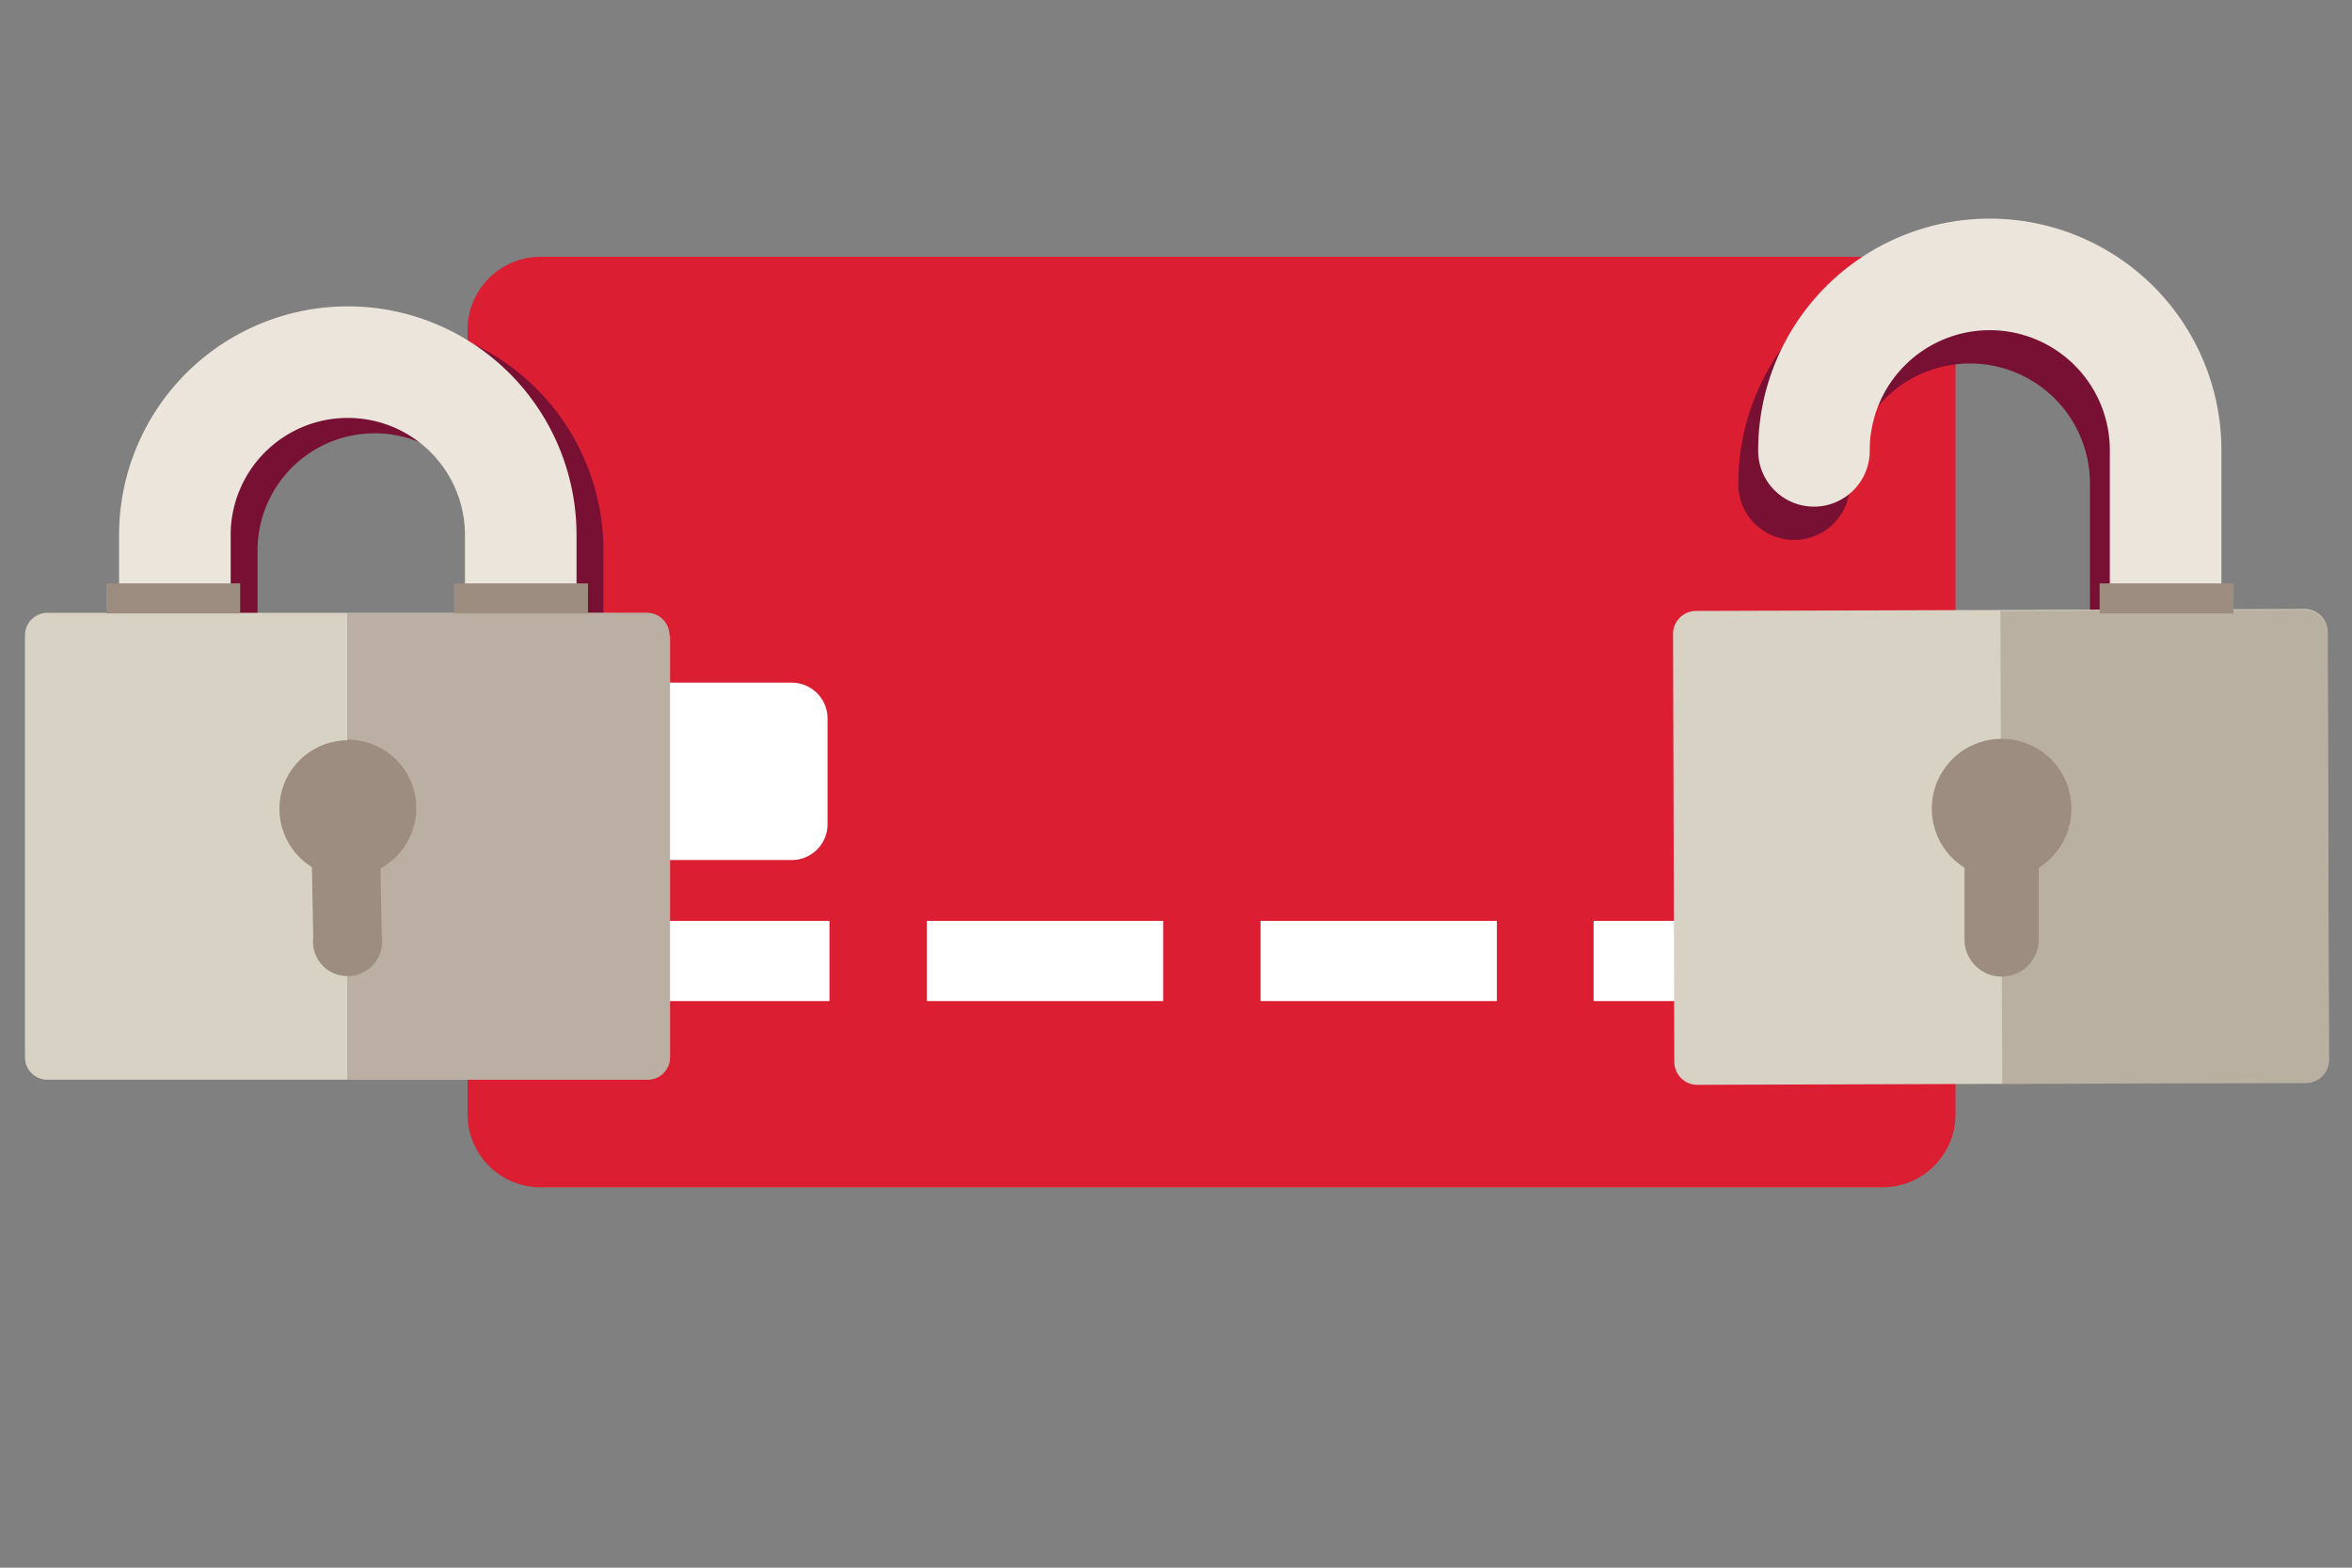 <svg xmlns="http://www.w3.org/2000/svg" width="367.2" height="244.8" viewBox="0 0 367.2 244.8"><rect x="0" y="0" width="367.2" height="244.8" fill="#808080" stroke="none"/><title>Artboard 1</title><g style="isolation:isolate"><path d="M305.3 174a11.4 11.4 0 0 1-11.5 11.4H84.5A11.4 11.4 0 0 1 73 174.1V51.5a11.4 11.4 0 0 1 11.5-11.4h209.3a11.4 11.4 0 0 1 11.5 11.4z" fill="#db1e32"/><g fill="#fff"><path d="M92.6 143.8h36.9v12.52H92.6zM144.7 143.8h36.9v12.52h-36.9zM196.8 143.8h36.9v12.52h-36.9zM248.8 143.8h36.9v12.52h-36.9zM129.2 128.7a5.6 5.6 0 0 1-5.7 5.6H97.9a5.6 5.6 0 0 1-5.7-5.6v-16.5a5.7 5.7 0 0 1 5.7-5.6h25.6a5.6 5.6 0 0 1 5.7 5.6z"/></g><path fill="#9c8d80" d="M327.8 91.1h20.9v4.69h-20.9z"/><path d="M280.1 75.6a27.4 27.4 0 1 1 54.9-.2v23.8" fill="none" stroke="#781034" stroke-linecap="round" stroke-miterlimit="10" stroke-width="17.42"/><path d="M283.2 70.4a27.4 27.4 0 1 1 54.9-.2V94" fill="none" stroke="#ebe5dc" stroke-linecap="round" stroke-miterlimit="10" stroke-width="17.42"/><path d="M363.4 98.6l.2 66.9a3.6 3.6 0 0 1-3.5 3.6l-95.1.3a3.6 3.6 0 0 1-3.6-3.5l-.2-66.9a3.6 3.6 0 0 1 3.5-3.6l95.1-.3a3.6 3.6 0 0 1 3.6 3.5" fill="#d8d2c4"/><path d="M363.4 98.6l.2 66.9a3.6 3.6 0 0 1-3.5 3.6l-47.5.2-.3-73.9 47.5-.2a3.6 3.6 0 0 1 3.6 3.5" fill="#9c8d80" opacity=".49"/><path d="M318.3 146.6v-11.1a10.9 10.9 0 1 0-11.6 0v11.2a5.8 5.8 0 1 0 11.6 0z" fill="#9c8d80" style="mix-blend-mode:multiply"/><path fill="#9c8d80" d="M327.8 91.1h20.9v4.69h-20.9z"/><path d="M31.5 108.6V85.9a27 27 0 1 1 54 .1v23.4z" fill="none" stroke="#781034" stroke-linecap="round" stroke-miterlimit="10" stroke-width="17.42"/><g><path fill="none" stroke="#781034" stroke-linecap="round" stroke-miterlimit="10" stroke-width="11.08" d="M54.3 127.7v18.7"/><path d="M27.3 106.2V83.5a27 27 0 1 1 54 .1V107z" fill="none" stroke="#ebe5dc" stroke-linecap="round" stroke-miterlimit="10" stroke-width="17.42"/><path d="M104.6 99.3v65.8a3.5 3.5 0 0 1-3.5 3.5H7.4a3.5 3.5 0 0 1-3.5-3.6V99.2a3.5 3.5 0 0 1 3.5-3.5H101a3.5 3.5 0 0 1 3.5 3.5" fill="#d8d2c4"/><path d="M104.6 99.3v65.8a3.5 3.5 0 0 1-3.5 3.5H54.2V95.7H101a3.5 3.5 0 0 1 3.5 3.5" fill="#9c8d80" opacity=".5"/><path d="M54.3 115.6a10.7 10.7 0 0 0-5.6 19.8l.2 11a5.4 5.4 0 1 0 10.7-.2l-.2-10.6a10.7 10.7 0 0 0-5.2-20.1z" fill="#9c8d80" style="mix-blend-mode:multiply"/><path fill="#9c8d80" d="M16.6 91.1h20.9v4.69H16.6zM70.9 91.1h20.9v4.69H70.9z"/></g></g></svg>